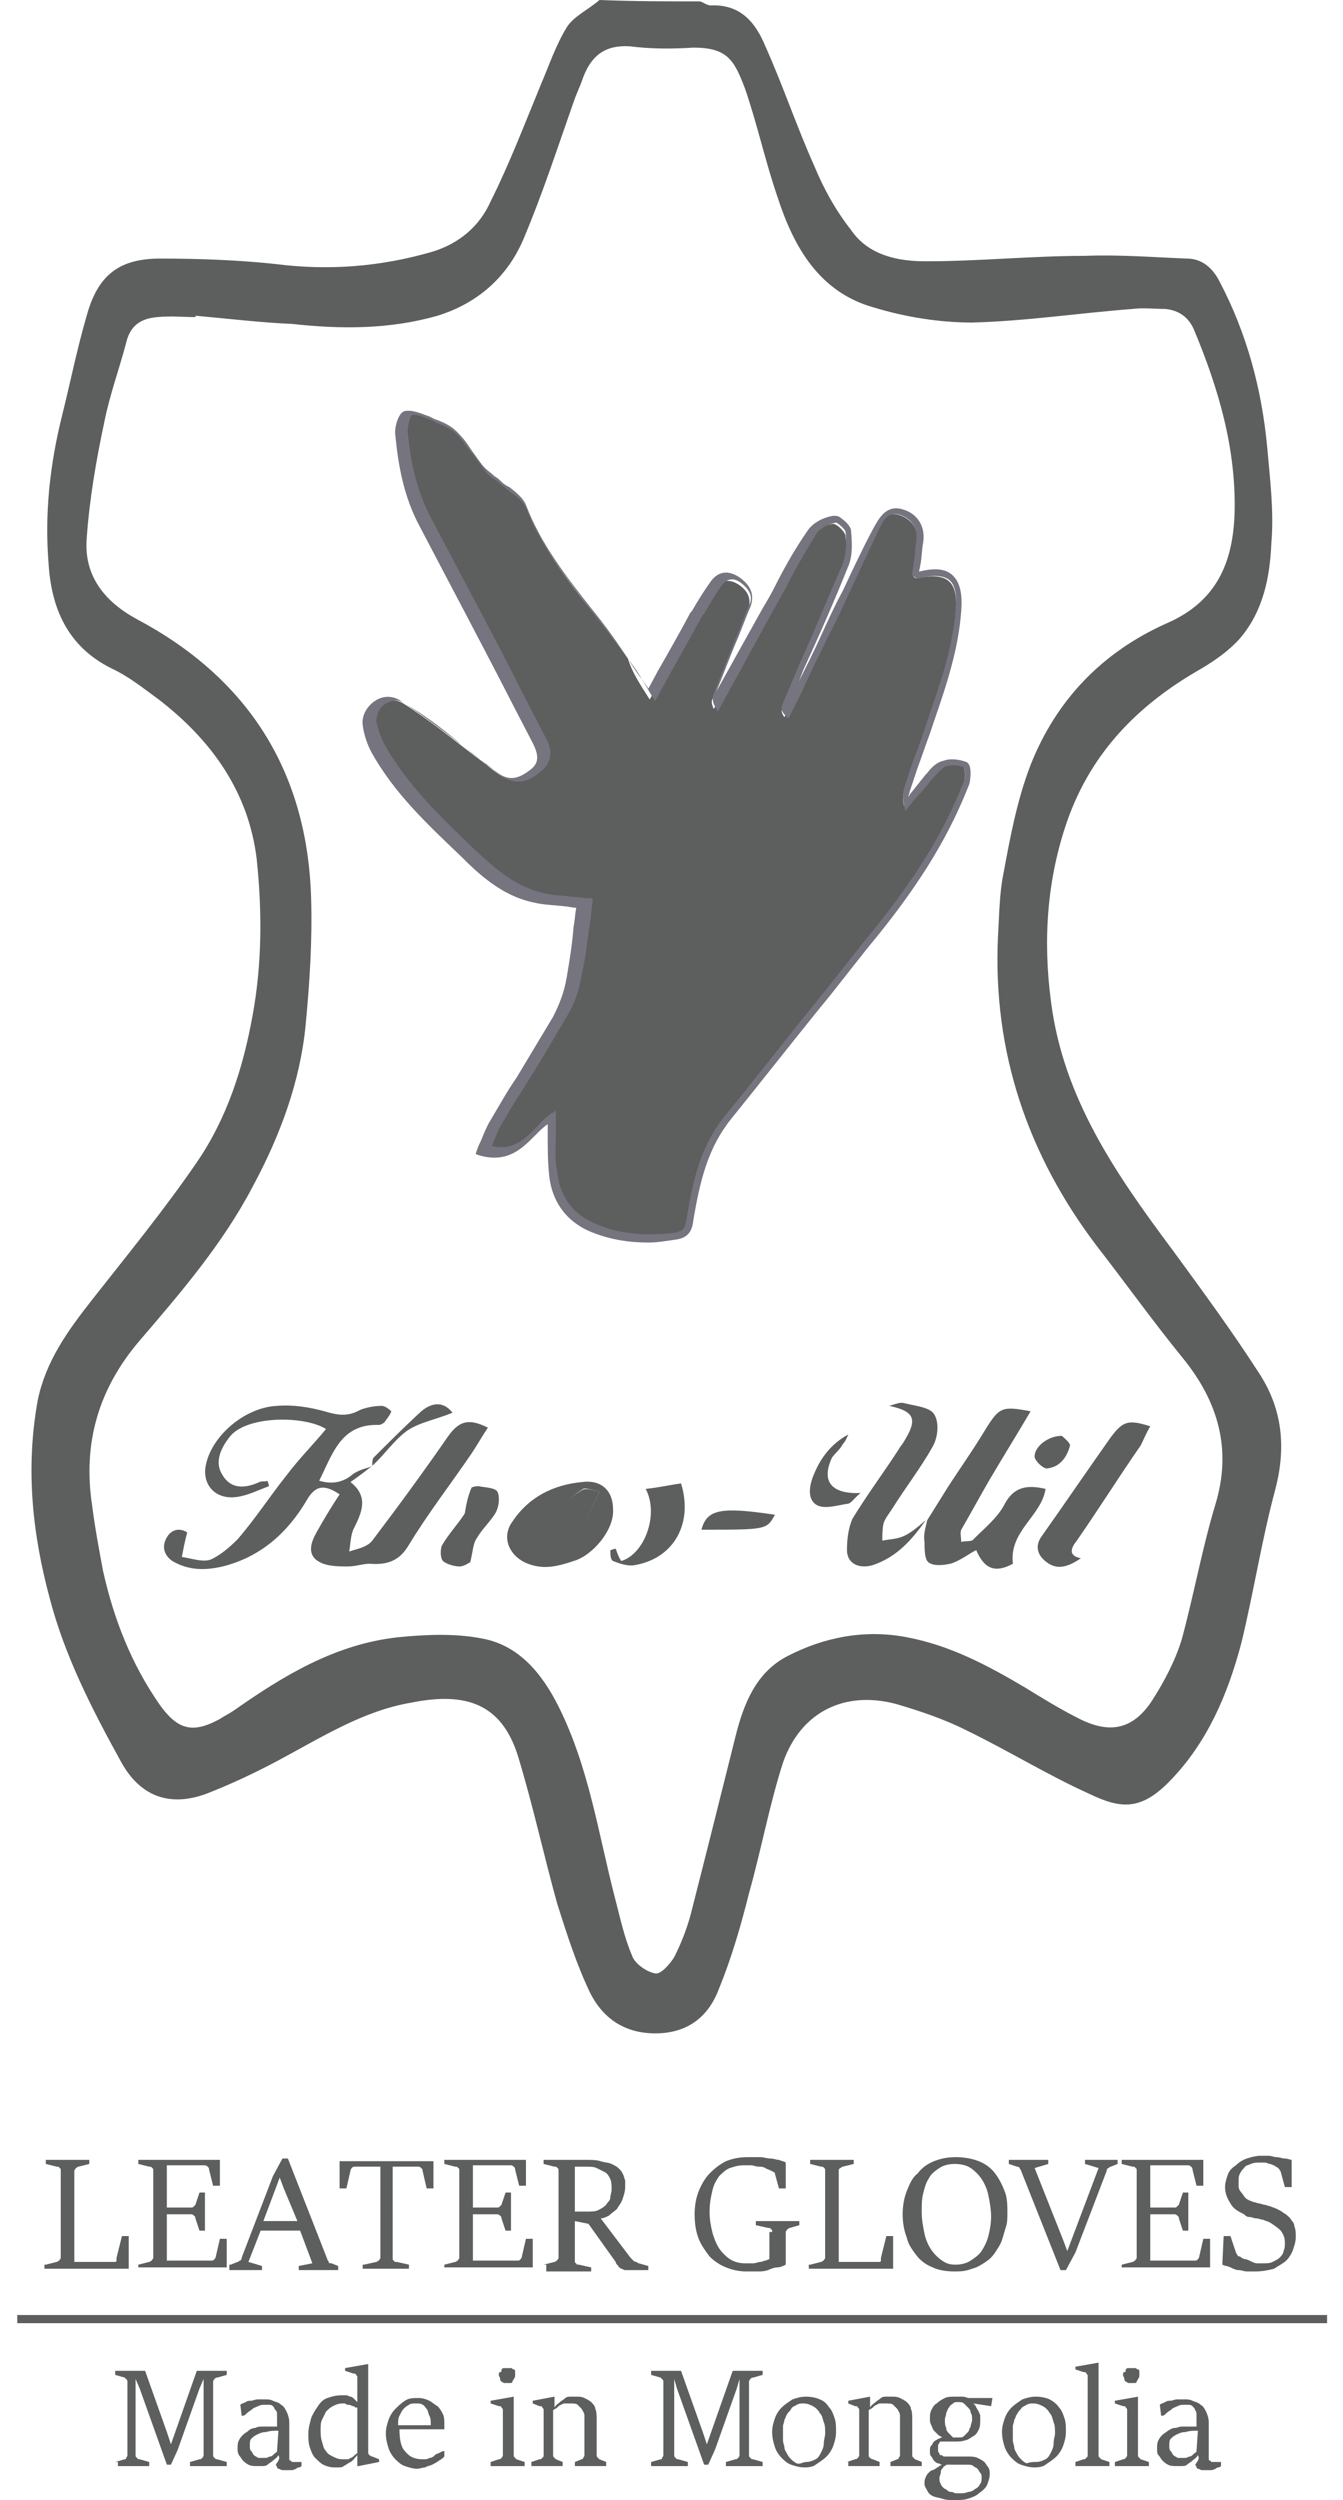 <svg width="43" height="80" viewBox="0 0 43 80" fill="none" xmlns="http://www.w3.org/2000/svg">
<path d="M22.415 0.044C22.546 0.087 22.633 0.174 22.764 0.174C23.722 0.131 24.201 0.74 24.506 1.481C25.072 2.744 25.507 4.05 26.073 5.313C26.378 6.053 26.77 6.75 27.249 7.36C27.816 8.187 28.774 8.361 29.645 8.361C31.343 8.361 33.041 8.187 34.74 8.187C35.828 8.144 36.917 8.231 38.006 8.274C38.485 8.274 38.833 8.579 39.051 9.015C39.922 10.67 40.401 12.455 40.575 14.328C40.663 15.329 40.793 16.375 40.706 17.376C40.663 18.465 40.445 19.554 39.704 20.425C39.356 20.817 38.92 21.121 38.485 21.383C36.482 22.515 34.958 24.039 34.174 26.26C33.52 28.133 33.39 30.093 33.651 32.052C34.043 35.144 35.741 37.583 37.527 39.978C38.485 41.285 39.443 42.591 40.314 43.941C41.054 45.074 41.185 46.293 40.837 47.643C40.401 49.254 40.14 50.953 39.748 52.564C39.312 54.219 38.659 55.743 37.483 56.962C36.525 57.964 35.872 57.877 34.87 57.398C33.52 56.788 32.258 56.004 30.907 55.351C30.211 55.003 29.427 54.741 28.686 54.524C27.032 54.088 25.638 54.785 25.072 56.396C24.636 57.746 24.375 59.184 23.983 60.577C23.722 61.622 23.417 62.667 23.025 63.626C22.72 64.453 22.111 65.019 21.109 65.063C20.064 65.106 19.323 64.627 18.888 63.756C18.452 62.842 18.148 61.883 17.843 60.925C17.407 59.358 17.059 57.746 16.58 56.179C16.057 54.524 14.925 54.132 13.183 54.48C11.615 54.741 10.265 55.612 8.872 56.353C8.131 56.745 7.391 57.093 6.607 57.398C5.431 57.833 4.473 57.485 3.863 56.353C2.949 54.698 2.078 52.999 1.599 51.17C1.033 49.08 0.815 46.99 1.207 44.812C1.468 43.549 2.165 42.591 2.949 41.59C4.081 40.152 5.257 38.715 6.302 37.191C7.26 35.797 7.783 34.186 8.088 32.488C8.393 30.833 8.393 29.134 8.218 27.48C7.957 25.346 6.781 23.691 5.083 22.384C4.604 22.036 4.125 21.644 3.559 21.383C2.165 20.686 1.642 19.466 1.555 18.029C1.425 16.418 1.599 14.85 1.991 13.283C2.252 12.237 2.47 11.149 2.775 10.103C3.123 8.841 3.776 8.274 5.126 8.274C6.346 8.274 7.609 8.318 8.828 8.449C10.527 8.666 12.181 8.536 13.836 8.057C14.707 7.795 15.361 7.229 15.709 6.445C16.319 5.226 16.798 3.963 17.32 2.7C17.581 2.09 17.799 1.437 18.148 0.871C18.365 0.523 18.844 0.305 19.193 0C20.282 0.044 21.37 0.044 22.415 0.044ZM6.259 10.103V10.147C5.867 10.147 5.475 10.103 5.039 10.147C4.517 10.191 4.168 10.408 4.038 10.974C3.82 11.802 3.515 12.629 3.341 13.5C3.08 14.72 2.862 15.983 2.775 17.245C2.688 18.421 3.341 19.249 4.386 19.815C7.914 21.688 9.83 24.649 9.96 28.699C10.004 30.049 9.917 31.443 9.786 32.793C9.612 34.622 8.959 36.364 8.088 37.975C7.13 39.804 5.78 41.372 4.473 42.896C3.167 44.42 2.644 46.162 2.949 48.166C3.036 48.862 3.167 49.559 3.297 50.256C3.646 51.824 4.212 53.261 5.126 54.567C5.693 55.351 6.172 55.482 7.043 55.003C7.173 54.916 7.347 54.828 7.478 54.741C9.089 53.609 10.744 52.608 12.748 52.39C13.618 52.303 14.577 52.259 15.448 52.433C16.623 52.651 17.364 53.566 17.886 54.611C18.844 56.527 19.149 58.617 19.672 60.664C19.846 61.317 19.977 61.971 20.238 62.58C20.325 62.842 20.717 63.103 20.978 63.147C21.152 63.19 21.457 62.842 21.588 62.624C21.806 62.188 21.98 61.753 22.111 61.274C22.59 59.401 23.069 57.485 23.548 55.569C23.809 54.524 24.201 53.522 25.203 52.999C26.378 52.39 27.685 52.129 29.035 52.39C30.428 52.651 31.648 53.304 32.824 54.001C33.39 54.349 33.956 54.698 34.566 55.003C35.524 55.482 36.264 55.351 36.874 54.437C37.266 53.827 37.614 53.174 37.832 52.477C38.224 51.04 38.485 49.559 38.92 48.122C39.443 46.38 39.008 44.856 37.875 43.462C36.917 42.286 36.046 41.067 35.132 39.891C32.911 36.973 31.779 33.664 31.953 29.962C31.996 29.265 31.996 28.612 32.127 27.959C32.345 26.783 32.562 25.607 32.998 24.475C33.825 22.384 35.306 20.86 37.353 19.946C38.964 19.249 39.487 17.986 39.53 16.375C39.574 14.328 39.008 12.412 38.224 10.539C38.05 10.147 37.745 9.929 37.309 9.886C36.961 9.886 36.612 9.842 36.264 9.886C34.566 10.016 32.824 10.278 31.125 10.321C30.08 10.321 28.991 10.147 27.99 9.842C26.248 9.363 25.42 7.926 24.898 6.315C24.506 5.182 24.244 3.963 23.852 2.831C23.504 1.916 23.286 1.524 22.198 1.524C21.501 1.568 20.848 1.568 20.151 1.481C19.367 1.437 18.931 1.786 18.67 2.482C18.583 2.744 18.452 3.005 18.365 3.266C17.843 4.747 17.364 6.228 16.754 7.665C16.231 8.884 15.273 9.711 14.01 10.103C12.486 10.539 10.918 10.539 9.351 10.365C8.306 10.321 7.26 10.191 6.259 10.103Z" fill="#5D5E5E"/>
<path d="M20.803 22.384C21.239 21.557 21.718 20.686 22.24 19.815C22.414 19.467 22.632 19.118 22.85 18.813C23.068 18.552 23.372 18.509 23.677 18.726C23.982 18.944 24.069 19.205 23.939 19.554C23.547 20.512 23.198 21.426 22.806 22.384C22.763 22.471 22.806 22.559 22.85 22.689C23.416 21.688 23.939 20.686 24.505 19.684C24.984 18.857 25.376 17.986 25.898 17.202C26.029 16.984 26.377 16.81 26.639 16.767C26.769 16.723 27.074 17.028 27.074 17.158C27.118 17.507 27.118 17.899 26.987 18.204C26.377 19.728 25.681 21.252 25.027 22.733C25.027 22.776 25.027 22.82 25.114 22.951C25.506 22.123 25.942 21.296 26.334 20.468C26.856 19.336 27.423 18.204 27.945 17.071C28.119 16.767 28.294 16.375 28.729 16.462C29.208 16.592 29.426 16.941 29.382 17.463C29.339 17.812 29.295 18.16 29.252 18.465C29.295 18.465 29.295 18.509 29.339 18.509C30.34 18.291 30.689 18.596 30.602 19.597C30.515 20.947 30.035 22.21 29.6 23.473C29.382 24.083 29.165 24.692 28.947 25.302C28.903 25.433 28.903 25.607 28.947 25.781C29.208 25.476 29.426 25.172 29.687 24.867C29.818 24.692 29.992 24.518 30.166 24.431C30.34 24.344 30.645 24.388 30.819 24.475C30.907 24.518 30.907 24.867 30.863 25.041C30.166 26.826 29.121 28.351 27.945 29.831C26.377 31.791 24.81 33.751 23.242 35.71C22.458 36.669 22.197 37.844 22.023 39.02C21.979 39.369 21.848 39.499 21.5 39.543C20.672 39.673 19.845 39.586 19.061 39.282C18.234 38.977 17.798 38.323 17.711 37.496C17.624 36.886 17.711 36.277 17.711 35.71C17.058 36.015 16.709 37.191 15.49 36.799C15.621 36.451 15.751 36.102 15.926 35.841C16.579 34.752 17.276 33.664 17.929 32.531C18.147 32.139 18.277 31.66 18.364 31.225C18.495 30.485 18.582 29.701 18.713 28.917C18.19 28.873 17.711 28.83 17.232 28.743C16.318 28.525 15.621 27.915 14.967 27.305C13.922 26.304 12.834 25.302 12.137 23.996C12.006 23.778 11.919 23.473 11.876 23.212C11.789 22.646 12.442 22.21 12.921 22.515C13.748 23.038 14.489 23.647 15.229 24.213C15.49 24.388 15.708 24.605 15.969 24.78C16.405 25.084 16.797 25.041 17.232 24.649C17.581 24.344 17.45 23.996 17.276 23.691C16.1 21.383 14.88 19.075 13.661 16.767C13.182 15.852 13.008 14.894 12.877 13.892C12.834 13.675 12.964 13.239 13.095 13.239C13.356 13.195 13.617 13.326 13.879 13.457C14.14 13.587 14.445 13.675 14.663 13.892C15.011 14.241 15.272 14.676 15.577 15.068C15.751 15.242 15.969 15.373 16.143 15.547C16.405 15.765 16.797 15.983 16.884 16.288C17.581 18.116 19.018 19.51 20.106 21.078C20.237 21.513 20.498 21.905 20.803 22.384Z" fill="#5D5E5E"/>
<path d="M11.919 46.903C11.701 47.077 11.527 47.208 11.222 47.425C11.832 47.904 11.571 48.427 11.309 48.95C11.222 49.167 11.222 49.429 11.179 49.646C11.44 49.559 11.745 49.516 11.919 49.298C12.746 48.209 13.574 47.077 14.358 45.945C14.706 45.466 15.011 45.379 15.621 45.683C15.446 45.945 15.272 46.249 15.098 46.511C14.445 47.469 13.704 48.427 13.095 49.429C12.79 49.951 12.398 50.082 11.832 50.038C11.614 50.038 11.396 50.125 11.135 50.125C10.83 50.125 10.438 50.125 10.177 49.951C9.829 49.733 9.959 49.342 10.133 49.037C10.351 48.645 10.613 48.209 10.874 47.817C10.351 47.469 10.09 47.556 9.829 47.991C9.219 49.037 8.348 49.821 7.129 50.125C6.562 50.256 6.04 50.256 5.517 49.951C5.212 49.733 5.169 49.429 5.387 49.124C5.604 48.862 5.866 48.95 5.996 49.037C5.909 49.342 5.866 49.603 5.822 49.821C6.127 49.864 6.475 49.995 6.737 49.908C7.041 49.777 7.346 49.516 7.608 49.254C8.174 48.601 8.653 47.861 9.175 47.208C9.567 46.685 10.046 46.206 10.438 45.727C9.741 45.291 7.869 45.291 7.346 45.988C7.041 46.38 6.867 46.816 7.129 47.208C7.39 47.643 7.825 47.643 8.304 47.425C8.391 47.382 8.479 47.425 8.566 47.382C8.566 47.425 8.609 47.469 8.609 47.556C8.261 47.687 7.912 47.861 7.564 47.904C6.867 47.992 6.432 47.469 6.606 46.816C6.824 45.901 7.869 45.03 8.871 44.986C9.393 44.943 9.916 45.03 10.395 45.161C10.83 45.291 11.135 45.335 11.527 45.117C11.745 45.03 12.006 44.986 12.224 44.986C12.311 44.986 12.441 45.074 12.529 45.161C12.485 45.291 12.398 45.379 12.311 45.509C12.267 45.553 12.18 45.596 12.137 45.596C10.917 45.553 10.656 46.511 10.22 47.382C10.656 47.512 11.004 47.425 11.309 47.164C11.571 46.99 11.788 46.99 11.919 46.903Z" fill="#5D5E5E"/>
<path d="M29.688 48.644C29.906 48.296 30.123 47.948 30.341 47.599C30.733 46.99 31.169 46.38 31.56 45.727C31.996 45.03 32.083 44.986 32.998 45.16C32.562 45.901 32.127 46.598 31.691 47.338C31.386 47.861 31.081 48.427 30.777 48.949C30.733 49.036 30.777 49.211 30.777 49.341C30.907 49.298 31.125 49.341 31.169 49.254C31.517 48.906 31.952 48.557 32.17 48.122C32.475 47.556 32.91 47.512 33.477 47.643C33.346 48.514 32.301 48.993 32.431 50.038C31.865 50.343 31.517 50.212 31.256 49.602C30.994 49.733 30.733 49.951 30.428 50.038C30.21 50.082 29.906 50.125 29.731 49.995C29.601 49.907 29.601 49.559 29.601 49.341C29.557 49.08 29.644 48.862 29.688 48.644Z" fill="#5D5E5E"/>
<path d="M29.643 48.644C29.208 49.254 28.729 49.82 27.945 50.082C27.51 50.212 27.118 50.038 27.118 49.602C27.118 49.254 27.161 48.906 27.292 48.601C27.771 47.817 28.294 47.12 28.773 46.38C28.816 46.293 28.903 46.206 28.947 46.119C29.382 45.422 29.295 45.16 28.468 44.986C28.642 44.943 28.816 44.856 28.947 44.899C29.295 44.986 29.774 45.03 29.905 45.248C30.079 45.509 30.035 45.988 29.861 46.293C29.469 46.99 28.99 47.599 28.555 48.296C28.468 48.427 28.337 48.601 28.294 48.731C28.25 48.906 28.25 49.123 28.25 49.298C28.468 49.254 28.685 49.254 28.903 49.167C29.208 49.036 29.426 48.819 29.643 48.644Z" fill="#5D5E5E"/>
<path d="M36.83 45.64C36.699 45.857 36.612 46.075 36.525 46.249C35.828 47.251 35.175 48.296 34.478 49.298C34.304 49.516 34.173 49.777 34.608 49.864C34.217 50.125 33.868 50.256 33.52 49.995C33.215 49.777 33.128 49.472 33.346 49.167C34.086 48.122 34.826 47.033 35.567 45.988C35.959 45.465 36.133 45.422 36.83 45.64Z" fill="#5D5E5E"/>
<path d="M19.629 48.296C19.673 48.949 18.976 49.776 18.366 49.951C17.844 50.125 17.365 50.255 16.799 49.994C16.276 49.733 16.058 49.167 16.407 48.688C16.929 47.904 17.713 47.512 18.628 47.425C19.237 47.338 19.629 47.686 19.629 48.296ZM19.194 47.73C18.976 47.686 18.758 47.599 18.671 47.642C17.931 48.121 17.408 48.775 17.191 49.602C17.104 49.864 17.278 50.081 17.582 49.907C18.323 49.472 18.758 48.688 19.194 47.73Z" fill="#5D5E5E"/>
<path d="M20.674 47.643C21.11 47.599 21.458 47.512 21.806 47.469C22.198 48.732 21.589 49.864 20.326 50.082C20.108 50.125 19.847 50.038 19.629 49.951C19.542 49.907 19.542 49.733 19.542 49.603C19.585 49.603 19.629 49.559 19.716 49.559C19.76 49.69 19.803 49.82 19.89 49.951C20.631 49.733 21.11 48.47 20.674 47.643Z" fill="#5D5E5E"/>
<path d="M15.099 47.6C15.099 47.6 15.186 47.556 15.317 47.556C15.534 47.6 15.839 47.6 15.926 47.73C16.014 47.904 15.97 48.209 15.883 48.383C15.709 48.688 15.447 48.906 15.273 49.211C15.143 49.385 15.143 49.646 15.055 49.995C15.012 49.995 14.881 50.125 14.707 50.125C14.533 50.125 14.272 50.038 14.184 49.951C14.097 49.864 14.097 49.603 14.141 49.472C14.359 49.08 14.664 48.775 14.881 48.427C14.925 48.166 14.968 47.904 15.099 47.6Z" fill="#5D5E5E"/>
<path d="M27.554 47.774C27.336 47.948 27.249 48.122 27.119 48.122C26.814 48.166 26.422 48.296 26.16 48.166C25.856 47.991 25.899 47.599 26.03 47.251C26.248 46.685 26.596 46.206 27.162 45.901C27.119 45.988 27.075 46.119 26.988 46.206C26.901 46.38 26.727 46.511 26.64 46.641C26.291 47.382 26.596 47.817 27.554 47.774Z" fill="#5D5E5E"/>
<path d="M24.811 48.47C24.549 48.949 24.549 48.949 22.459 48.949C22.633 48.296 23.069 48.209 24.811 48.47Z" fill="#5D5E5E"/>
<path d="M33.999 45.945C34.043 45.988 34.261 46.162 34.261 46.249C34.174 46.598 33.956 46.946 33.52 46.99C33.39 46.99 33.172 46.772 33.129 46.642C33.085 46.337 33.52 45.945 33.999 45.945Z" fill="#5D5E5E"/>
<path d="M11.92 46.903C11.92 46.815 11.92 46.685 11.963 46.641C12.443 46.162 12.965 45.64 13.488 45.16C13.749 44.943 14.141 44.769 14.489 45.204C13.967 45.422 13.444 45.509 13.052 45.77C12.617 46.075 12.312 46.554 11.92 46.903Z" fill="#5D5E5E"/>
<path d="M19.194 47.73C18.758 48.688 18.366 49.472 17.539 49.951C17.234 50.125 17.103 49.907 17.147 49.646C17.365 48.819 17.887 48.122 18.628 47.686C18.758 47.599 18.976 47.686 19.194 47.73Z" fill="#5D5E5E"/>
<path d="M1.466 72.467L1.814 72.379C1.858 72.379 1.858 72.336 1.901 72.336C1.901 72.292 1.945 72.292 1.945 72.249V69.462C1.945 69.418 1.945 69.375 1.901 69.375C1.901 69.331 1.858 69.331 1.814 69.331L1.466 69.244V69.113H2.859V69.244L2.511 69.331C2.468 69.331 2.468 69.375 2.424 69.375C2.424 69.418 2.38 69.418 2.38 69.462V72.379H3.687C3.687 72.379 3.73 72.379 3.73 72.336V72.249L3.905 71.552H4.122V72.597H1.422V72.467H1.466Z" fill="#5D5E5E"/>
<path d="M4.428 72.467L4.776 72.379C4.82 72.379 4.82 72.336 4.863 72.336C4.863 72.292 4.907 72.292 4.907 72.249V69.462C4.907 69.418 4.907 69.375 4.863 69.375C4.863 69.331 4.82 69.331 4.776 69.331L4.428 69.244V69.113H7.041V69.941H6.823L6.692 69.418C6.692 69.375 6.692 69.375 6.649 69.331C6.649 69.331 6.605 69.287 6.562 69.287H5.342V70.638H6.126C6.17 70.638 6.17 70.638 6.213 70.594L6.257 70.55L6.387 70.159H6.562V71.378H6.387L6.257 70.986C6.257 70.942 6.257 70.942 6.213 70.899C6.213 70.899 6.17 70.855 6.126 70.855H5.342V72.336H6.779C6.823 72.336 6.823 72.336 6.866 72.292C6.866 72.292 6.91 72.249 6.91 72.205L7.041 71.639H7.258V72.554H4.428V72.467Z" fill="#5D5E5E"/>
<path d="M7.388 72.466L7.606 72.379C7.649 72.379 7.649 72.335 7.693 72.335C7.736 72.292 7.736 72.292 7.736 72.248L8.738 69.635L9.043 69.069H9.217L10.48 72.292C10.48 72.335 10.523 72.335 10.523 72.379C10.523 72.422 10.567 72.422 10.61 72.422L10.828 72.509V72.64H9.565V72.509L10.001 72.422L9.609 71.377H8.346L7.954 72.379L8.389 72.509V72.64H7.344V72.466H7.388ZM9.522 71.072L9.086 70.027L8.956 69.679L8.433 71.072H9.522Z" fill="#5D5E5E"/>
<path d="M11.657 72.466L12.049 72.379C12.092 72.379 12.092 72.335 12.136 72.335C12.136 72.292 12.18 72.292 12.18 72.248V69.33H11.352C11.309 69.33 11.309 69.33 11.265 69.374C11.265 69.374 11.221 69.418 11.221 69.461L11.091 70.027H10.873V69.156H13.878V70.027H13.66L13.53 69.461C13.53 69.418 13.53 69.418 13.486 69.374C13.486 69.374 13.442 69.33 13.399 69.33H12.572V72.248C12.572 72.292 12.572 72.335 12.615 72.335C12.615 72.379 12.659 72.379 12.702 72.379L13.094 72.466V72.597H11.613V72.466H11.657Z" fill="#5D5E5E"/>
<path d="M14.227 72.467L14.575 72.379C14.619 72.379 14.619 72.336 14.662 72.336C14.662 72.292 14.706 72.292 14.706 72.249V69.462C14.706 69.418 14.706 69.375 14.662 69.375C14.662 69.331 14.619 69.331 14.575 69.331L14.227 69.244V69.113H16.84V69.941H16.622L16.492 69.418C16.492 69.375 16.492 69.375 16.448 69.331C16.448 69.331 16.404 69.287 16.361 69.287H15.142V70.638H15.925C15.969 70.638 15.969 70.638 16.013 70.594L16.056 70.55L16.187 70.159H16.361V71.378H16.187L16.056 70.986C16.056 70.942 16.056 70.942 16.013 70.899C16.013 70.899 15.969 70.855 15.925 70.855H15.142V72.336H16.579C16.622 72.336 16.622 72.336 16.666 72.292C16.666 72.292 16.709 72.249 16.709 72.205L16.84 71.639H17.058V72.554H14.227V72.467Z" fill="#5D5E5E"/>
<path d="M17.404 72.467L17.753 72.379C17.796 72.379 17.796 72.336 17.84 72.336C17.84 72.292 17.883 72.292 17.883 72.249V69.462C17.883 69.418 17.883 69.375 17.84 69.375C17.84 69.331 17.796 69.331 17.753 69.331L17.404 69.244V69.113H18.754C18.928 69.113 19.103 69.113 19.233 69.157C19.364 69.2 19.495 69.2 19.582 69.244C19.669 69.287 19.756 69.331 19.799 69.375C19.843 69.418 19.93 69.505 19.93 69.549C19.974 69.592 19.974 69.679 20.017 69.766V69.984C20.017 70.115 19.974 70.246 19.93 70.376C19.887 70.507 19.799 70.594 19.756 70.681C19.669 70.768 19.582 70.812 19.495 70.899C19.407 70.942 19.32 70.986 19.233 70.986L20.191 72.249L20.279 72.336C20.279 72.336 20.322 72.379 20.366 72.379C20.409 72.379 20.409 72.423 20.453 72.423L20.758 72.51V72.641H20.017C19.974 72.641 19.93 72.597 19.887 72.597C19.843 72.554 19.799 72.554 19.799 72.51C19.756 72.467 19.712 72.423 19.712 72.379L18.841 71.16L18.406 71.073V72.336C18.406 72.379 18.406 72.423 18.45 72.423C18.45 72.467 18.493 72.467 18.537 72.467L18.928 72.554V72.684H17.491V72.467H17.404ZM18.362 70.768H18.798C18.928 70.768 19.059 70.768 19.146 70.725C19.233 70.681 19.32 70.638 19.408 70.55C19.451 70.463 19.538 70.42 19.538 70.333C19.538 70.246 19.582 70.159 19.582 70.071C19.582 69.941 19.582 69.81 19.538 69.723C19.495 69.636 19.451 69.549 19.364 69.505C19.277 69.462 19.19 69.418 19.103 69.375C19.016 69.331 18.885 69.331 18.754 69.331H18.406V70.768H18.362Z" fill="#5D5E5E"/>
<path d="M24.723 71.421C24.723 71.378 24.723 71.334 24.679 71.334C24.679 71.291 24.635 71.291 24.592 71.291L24.2 71.204V71.073H25.593V71.204L25.289 71.291C25.245 71.291 25.245 71.334 25.202 71.334C25.202 71.378 25.158 71.378 25.158 71.421V72.466C25.071 72.51 24.984 72.553 24.897 72.553C24.81 72.553 24.679 72.597 24.592 72.641C24.461 72.684 24.374 72.684 24.244 72.684H23.895C23.677 72.684 23.46 72.641 23.242 72.553C23.024 72.466 22.85 72.336 22.719 72.205C22.589 72.031 22.458 71.857 22.371 71.639C22.284 71.421 22.24 71.16 22.24 70.855C22.24 70.594 22.284 70.332 22.371 70.115C22.458 69.897 22.589 69.679 22.719 69.549C22.893 69.374 23.068 69.244 23.242 69.157C23.46 69.07 23.677 69.026 23.939 69.026H24.331C24.461 69.026 24.548 69.07 24.679 69.07C24.766 69.07 24.853 69.113 24.94 69.113C25.027 69.157 25.114 69.157 25.158 69.2V70.028H24.94L24.81 69.549C24.81 69.505 24.766 69.505 24.766 69.505C24.766 69.505 24.723 69.462 24.679 69.462C24.635 69.418 24.548 69.418 24.505 69.374C24.418 69.331 24.374 69.331 24.287 69.331C24.2 69.331 24.113 69.287 24.069 69.287H23.808C23.634 69.287 23.503 69.331 23.372 69.374C23.242 69.418 23.111 69.549 23.024 69.636C22.937 69.766 22.85 69.897 22.806 70.115C22.763 70.289 22.719 70.507 22.719 70.768C22.719 71.029 22.763 71.247 22.806 71.421C22.85 71.595 22.937 71.813 23.024 71.944C23.111 72.074 23.242 72.205 23.372 72.292C23.503 72.379 23.677 72.423 23.852 72.423H24.113C24.2 72.423 24.287 72.379 24.331 72.379C24.418 72.379 24.461 72.336 24.505 72.336C24.548 72.336 24.592 72.292 24.635 72.292V71.421H24.723Z" fill="#5D5E5E"/>
<path d="M25.94 72.467L26.288 72.379C26.332 72.379 26.332 72.336 26.375 72.336C26.375 72.292 26.419 72.292 26.419 72.249V69.462C26.419 69.418 26.419 69.375 26.375 69.375C26.375 69.331 26.332 69.331 26.288 69.331L25.94 69.244V69.113H27.334V69.244L26.985 69.331C26.942 69.331 26.942 69.375 26.898 69.375C26.855 69.418 26.855 69.418 26.855 69.462V72.379H28.161C28.161 72.379 28.205 72.379 28.205 72.336V72.249L28.379 71.552H28.596V72.597H25.896V72.467H25.94Z" fill="#5D5E5E"/>
<path d="M30.556 72.684C30.295 72.684 30.034 72.641 29.86 72.553C29.642 72.466 29.468 72.336 29.337 72.162C29.206 71.987 29.076 71.813 29.032 71.595C28.945 71.378 28.901 71.116 28.901 70.855C28.901 70.594 28.945 70.332 29.032 70.115C29.119 69.897 29.206 69.679 29.38 69.549C29.511 69.374 29.685 69.244 29.903 69.157C30.121 69.07 30.338 69.026 30.6 69.026C30.861 69.026 31.122 69.07 31.34 69.157C31.558 69.244 31.732 69.374 31.863 69.549C31.993 69.723 32.081 69.897 32.167 70.115C32.255 70.332 32.255 70.594 32.255 70.811C32.255 70.942 32.255 71.116 32.211 71.247C32.168 71.378 32.124 71.552 32.08 71.683C32.037 71.813 31.95 71.944 31.863 72.075C31.776 72.205 31.689 72.292 31.558 72.379C31.427 72.466 31.297 72.553 31.122 72.597C30.905 72.684 30.73 72.684 30.556 72.684ZM30.6 72.466C30.774 72.466 30.948 72.423 31.079 72.336C31.209 72.249 31.34 72.162 31.427 72.031C31.514 71.9 31.601 71.726 31.645 71.552C31.689 71.378 31.732 71.16 31.732 70.942C31.732 70.681 31.689 70.463 31.645 70.245C31.601 70.028 31.514 69.853 31.427 69.723C31.34 69.592 31.209 69.462 31.079 69.374C30.948 69.287 30.774 69.244 30.556 69.244C30.382 69.244 30.208 69.287 30.077 69.374C29.947 69.462 29.816 69.549 29.729 69.723C29.642 69.853 29.598 70.028 29.555 70.202C29.511 70.376 29.511 70.594 29.511 70.768C29.511 71.029 29.555 71.247 29.598 71.465C29.642 71.683 29.729 71.857 29.816 71.987C29.903 72.118 30.034 72.249 30.164 72.336C30.295 72.423 30.382 72.466 30.6 72.466Z" fill="#5D5E5E"/>
<path d="M32.692 69.462C32.692 69.418 32.648 69.418 32.648 69.375C32.605 69.331 32.605 69.331 32.561 69.331L32.3 69.244V69.113H33.563V69.244L33.127 69.375L34.042 71.683L34.172 72.031L35.174 69.375L34.739 69.244V69.113H35.784V69.244L35.566 69.331C35.522 69.331 35.522 69.375 35.479 69.375C35.435 69.418 35.435 69.418 35.435 69.462L34.434 72.075L34.129 72.641H33.955L32.692 69.462Z" fill="#5D5E5E"/>
<path d="M35.915 72.467L36.263 72.379C36.306 72.379 36.306 72.336 36.35 72.336C36.35 72.292 36.394 72.292 36.394 72.249V69.462C36.394 69.418 36.394 69.375 36.35 69.375C36.35 69.331 36.306 69.331 36.263 69.331L35.915 69.244V69.113H38.528V69.941H38.31L38.179 69.418C38.179 69.375 38.179 69.375 38.136 69.331C38.136 69.331 38.092 69.287 38.048 69.287H36.829V70.638H37.613C37.657 70.638 37.657 70.638 37.7 70.594L37.744 70.55L37.874 70.159H38.048V71.378H37.874L37.744 70.986C37.744 70.942 37.744 70.942 37.7 70.899C37.7 70.899 37.657 70.855 37.613 70.855H36.829V72.336H38.266C38.31 72.336 38.31 72.336 38.353 72.292C38.353 72.292 38.397 72.249 38.397 72.205L38.528 71.639H38.745V72.554H35.915V72.467Z" fill="#5D5E5E"/>
<path d="M39.179 71.552H39.397L39.571 72.074C39.571 72.118 39.615 72.118 39.615 72.162C39.658 72.205 39.658 72.205 39.702 72.205C39.745 72.249 39.833 72.292 39.876 72.292C39.92 72.292 40.007 72.336 40.094 72.379C40.181 72.423 40.224 72.423 40.268 72.423H40.442C40.573 72.423 40.66 72.423 40.747 72.379C40.834 72.336 40.921 72.292 40.965 72.249C41.008 72.205 41.096 72.118 41.096 72.031C41.139 71.944 41.139 71.857 41.139 71.77C41.139 71.595 41.095 71.508 41.008 71.378C40.921 71.29 40.791 71.203 40.66 71.116C40.573 71.073 40.529 71.073 40.442 71.029C40.355 71.029 40.312 70.986 40.224 70.986C40.137 70.986 40.094 70.942 40.007 70.942C39.92 70.942 39.876 70.899 39.833 70.855C39.658 70.768 39.484 70.681 39.397 70.507C39.31 70.376 39.223 70.202 39.223 69.984C39.223 69.853 39.266 69.723 39.31 69.592C39.353 69.462 39.441 69.374 39.571 69.287C39.658 69.2 39.789 69.113 39.92 69.07C40.05 69.026 40.224 68.982 40.355 68.982H40.616C40.703 68.982 40.791 69.026 40.878 69.026C40.965 69.026 41.052 69.07 41.139 69.07C41.226 69.07 41.313 69.113 41.357 69.113V69.984H41.139L41.008 69.505C41.008 69.462 40.965 69.462 40.965 69.418L40.921 69.374C40.878 69.331 40.834 69.331 40.791 69.287C40.747 69.287 40.703 69.244 40.66 69.244C40.616 69.244 40.573 69.2 40.486 69.2H40.355C40.268 69.2 40.137 69.2 40.05 69.244C39.963 69.287 39.876 69.287 39.833 69.374C39.789 69.418 39.745 69.462 39.702 69.549C39.658 69.636 39.658 69.679 39.658 69.766V69.984C39.658 70.028 39.702 70.115 39.745 70.158C39.789 70.202 39.833 70.289 39.876 70.332C39.92 70.376 40.007 70.419 40.137 70.463C40.181 70.463 40.268 70.507 40.312 70.507C40.355 70.507 40.442 70.55 40.486 70.55C40.529 70.55 40.616 70.594 40.66 70.594C40.747 70.637 40.791 70.637 40.878 70.681C40.965 70.724 41.052 70.768 41.096 70.811C41.182 70.855 41.226 70.899 41.313 70.986C41.357 71.073 41.444 71.116 41.444 71.247C41.487 71.334 41.487 71.465 41.487 71.595C41.487 71.726 41.444 71.857 41.4 71.987C41.357 72.118 41.27 72.249 41.183 72.336C41.096 72.423 40.921 72.51 40.791 72.597C40.616 72.641 40.442 72.684 40.181 72.684H39.92C39.833 72.684 39.745 72.641 39.658 72.641C39.571 72.641 39.484 72.597 39.397 72.553C39.31 72.51 39.223 72.51 39.136 72.466L39.179 71.552Z" fill="#5D5E5E"/>
<path d="M3.688 78.781L3.993 78.694C4.036 78.694 4.036 78.694 4.036 78.65C4.036 78.65 4.08 78.607 4.08 78.563V76.212C4.08 76.168 4.08 76.168 4.036 76.125L3.993 76.081L3.688 75.994V75.863H4.646L5.343 77.823L5.473 78.215L6.301 75.863H7.259V75.994L6.954 76.081C6.911 76.081 6.911 76.081 6.867 76.125C6.867 76.125 6.824 76.168 6.824 76.212V78.563C6.824 78.607 6.824 78.607 6.867 78.65C6.911 78.694 6.911 78.694 6.954 78.694L7.259 78.781V78.912H6.083V78.781L6.388 78.694C6.432 78.694 6.432 78.694 6.475 78.65C6.475 78.65 6.519 78.607 6.519 78.563V76.125L6.388 76.429L5.691 78.389L5.473 78.868H5.343L4.472 76.429L4.341 76.125V78.563C4.341 78.607 4.341 78.607 4.385 78.65C4.428 78.694 4.428 78.694 4.472 78.694L4.777 78.781V78.912H3.775V78.781H3.688Z" fill="#5D5E5E"/>
<path d="M8.914 78.563C8.87 78.65 8.783 78.694 8.74 78.737C8.696 78.781 8.609 78.824 8.565 78.868C8.522 78.911 8.435 78.911 8.391 78.911H8.217C8.13 78.911 8.043 78.911 7.956 78.868C7.869 78.824 7.825 78.781 7.782 78.737C7.738 78.694 7.695 78.606 7.651 78.563C7.607 78.476 7.607 78.432 7.607 78.345C7.607 78.258 7.607 78.171 7.651 78.084C7.695 77.997 7.738 77.953 7.782 77.91C7.825 77.866 7.912 77.823 7.956 77.779C7.999 77.735 8.086 77.692 8.174 77.692C8.261 77.648 8.304 77.648 8.391 77.648H8.87V77.3C8.87 77.213 8.87 77.169 8.827 77.126C8.783 77.082 8.783 77.039 8.74 76.995C8.696 76.951 8.653 76.951 8.609 76.951H8.478C8.391 76.951 8.348 76.951 8.261 76.995C8.174 77.039 8.13 77.039 8.086 77.082C8.043 77.126 7.956 77.169 7.912 77.213C7.869 77.256 7.825 77.3 7.782 77.3H7.738L7.695 76.951C7.738 76.908 7.782 76.908 7.869 76.864C7.912 76.821 7.999 76.821 8.043 76.821C8.086 76.821 8.174 76.777 8.261 76.777H8.478C8.566 76.777 8.653 76.777 8.74 76.821C8.827 76.864 8.914 76.864 9.001 76.951C9.088 76.995 9.132 77.082 9.175 77.169C9.219 77.256 9.262 77.387 9.262 77.518V78.694C9.262 78.694 9.262 78.737 9.306 78.737L9.349 78.781H9.654V78.911C9.654 78.911 9.611 78.955 9.567 78.955C9.524 78.955 9.48 78.998 9.48 78.998C9.48 78.998 9.393 79.042 9.349 79.042H9.045C9.001 79.042 8.957 78.998 8.914 78.998C8.87 78.998 8.87 78.911 8.827 78.868C8.957 78.694 8.957 78.65 8.914 78.563ZM8.914 77.779C8.783 77.779 8.653 77.779 8.522 77.823C8.391 77.823 8.304 77.866 8.217 77.91C8.13 77.953 8.086 77.997 8.043 78.04C7.999 78.084 7.999 78.171 7.999 78.258C7.999 78.345 7.999 78.389 8.043 78.432C8.086 78.476 8.086 78.519 8.13 78.563C8.174 78.606 8.217 78.606 8.261 78.65H8.522C8.566 78.65 8.609 78.606 8.653 78.606C8.696 78.606 8.74 78.563 8.783 78.519C8.827 78.476 8.87 78.476 8.87 78.432L8.914 77.779Z" fill="#5D5E5E"/>
<path d="M11.441 78.563C11.354 78.65 11.31 78.737 11.223 78.781C11.136 78.824 11.092 78.868 11.005 78.911C10.962 78.955 10.875 78.955 10.831 78.955H10.7C10.57 78.955 10.439 78.911 10.352 78.868C10.265 78.824 10.178 78.737 10.091 78.65C10.004 78.563 9.96 78.432 9.917 78.302C9.873 78.171 9.873 78.04 9.873 77.866C9.873 77.692 9.917 77.561 9.96 77.387C10.004 77.257 10.091 77.126 10.178 76.995C10.265 76.865 10.352 76.777 10.483 76.734C10.613 76.69 10.744 76.647 10.918 76.647H11.092C11.136 76.647 11.18 76.69 11.223 76.69C11.267 76.69 11.31 76.734 11.354 76.777C11.397 76.821 11.397 76.821 11.441 76.865V76.081C11.441 76.037 11.441 76.037 11.397 75.993C11.397 75.95 11.354 75.95 11.31 75.95L11.049 75.863V75.776L11.789 75.645V78.476C11.789 78.519 11.789 78.519 11.833 78.563C11.833 78.563 11.876 78.606 11.92 78.606L12.138 78.694V78.781L11.484 78.911H11.441V78.563ZM11.397 77.039C11.354 77.039 11.354 76.995 11.31 76.995C11.267 76.995 11.223 76.952 11.18 76.952C11.136 76.952 11.092 76.952 11.049 76.908H10.962C10.831 76.908 10.744 76.952 10.657 76.995C10.57 77.039 10.526 77.082 10.439 77.169C10.396 77.257 10.352 77.344 10.309 77.431C10.265 77.518 10.265 77.648 10.265 77.736C10.265 77.866 10.265 77.997 10.309 78.127C10.352 78.258 10.352 78.345 10.439 78.432C10.483 78.519 10.57 78.563 10.657 78.606C10.744 78.65 10.831 78.694 10.962 78.694H11.092C11.136 78.694 11.18 78.694 11.223 78.65C11.267 78.65 11.31 78.606 11.354 78.563C11.397 78.519 11.441 78.519 11.441 78.476V77.039H11.397Z" fill="#5D5E5E"/>
<path d="M14.227 78.432V78.606C14.184 78.65 14.14 78.694 14.053 78.737C14.009 78.781 13.922 78.824 13.835 78.868C13.748 78.911 13.661 78.911 13.617 78.955C13.53 78.955 13.443 78.998 13.356 78.998C13.226 78.998 13.095 78.955 12.964 78.911C12.834 78.868 12.746 78.781 12.659 78.694C12.572 78.606 12.485 78.476 12.442 78.345C12.398 78.214 12.354 78.04 12.354 77.866C12.354 77.692 12.398 77.561 12.442 77.431C12.485 77.3 12.572 77.169 12.659 77.082C12.746 76.995 12.834 76.908 12.964 76.821C13.095 76.734 13.226 76.734 13.4 76.734C13.53 76.734 13.661 76.777 13.748 76.821C13.835 76.864 13.922 76.951 14.009 76.995C14.097 77.082 14.14 77.169 14.184 77.256C14.227 77.344 14.227 77.474 14.227 77.561V77.735H12.79C12.79 78.04 12.834 78.302 12.964 78.432C13.095 78.606 13.269 78.694 13.53 78.694C13.617 78.694 13.704 78.694 13.748 78.65C13.835 78.65 13.879 78.606 13.922 78.563C13.966 78.519 14.009 78.519 14.097 78.476C14.097 78.476 14.14 78.432 14.227 78.432ZM13.792 77.561C13.792 77.474 13.792 77.387 13.748 77.3C13.704 77.213 13.704 77.126 13.661 77.082C13.617 77.039 13.574 76.951 13.53 76.951C13.487 76.908 13.4 76.908 13.313 76.908C13.226 76.908 13.138 76.908 13.095 76.951C13.008 76.995 12.964 77.039 12.921 77.082C12.877 77.126 12.834 77.213 12.79 77.3C12.746 77.387 12.746 77.474 12.746 77.605H13.792V77.561Z" fill="#5D5E5E"/>
<path d="M15.709 78.781L15.97 78.694C16.014 78.694 16.014 78.694 16.057 78.65C16.057 78.65 16.101 78.607 16.101 78.563V77.126C16.101 77.082 16.101 77.082 16.057 77.039C16.057 76.995 16.014 76.995 15.97 76.995L15.709 76.908V76.821L16.449 76.691V78.563C16.449 78.607 16.449 78.607 16.493 78.65L16.536 78.694L16.798 78.781V78.912H15.709V78.781ZM16.319 76.255H16.145C16.101 76.255 16.101 76.212 16.057 76.212C16.014 76.168 16.014 76.168 16.014 76.124C16.014 76.081 15.97 76.037 15.97 75.994C15.97 75.95 15.97 75.907 16.014 75.907C16.057 75.907 16.057 75.863 16.057 75.82C16.101 75.776 16.101 75.776 16.145 75.776H16.362C16.406 75.776 16.406 75.82 16.449 75.82C16.493 75.82 16.493 75.863 16.493 75.907V75.994C16.493 76.037 16.493 76.081 16.449 76.124C16.449 76.168 16.406 76.168 16.406 76.212C16.406 76.255 16.362 76.255 16.319 76.255Z" fill="#5D5E5E"/>
<path d="M17.014 78.78L17.275 78.693C17.319 78.693 17.319 78.693 17.362 78.65C17.406 78.606 17.406 78.606 17.406 78.563V77.126C17.406 77.082 17.406 77.082 17.362 77.038C17.362 76.995 17.319 76.995 17.275 76.995L17.057 76.908V76.821L17.754 76.69V77.038C17.797 76.951 17.885 76.908 17.928 76.864C17.972 76.821 18.059 76.777 18.102 76.734C18.146 76.69 18.233 76.69 18.277 76.69H18.451C18.538 76.69 18.625 76.69 18.712 76.734C18.799 76.777 18.886 76.821 18.93 76.864C18.973 76.908 19.061 76.995 19.061 77.082C19.104 77.169 19.104 77.3 19.104 77.43V78.563C19.104 78.606 19.104 78.606 19.148 78.65L19.191 78.693L19.409 78.78V78.911H18.407V78.78L18.625 78.693C18.669 78.693 18.669 78.65 18.669 78.65C18.669 78.65 18.712 78.606 18.712 78.563V77.3C18.712 77.213 18.669 77.169 18.625 77.082C18.581 77.038 18.538 76.995 18.494 76.951C18.451 76.908 18.364 76.908 18.233 76.908H18.102C18.059 76.908 18.015 76.908 17.972 76.951C17.928 76.951 17.885 76.995 17.841 77.038C17.798 77.082 17.754 77.082 17.71 77.126V78.563C17.71 78.606 17.71 78.606 17.754 78.65L17.798 78.693L18.015 78.78V78.911H17.014V78.78Z" fill="#5D5E5E"/>
<path d="M20.847 78.781L21.151 78.694C21.195 78.694 21.195 78.694 21.195 78.65C21.195 78.65 21.239 78.607 21.239 78.563V76.212C21.239 76.168 21.239 76.168 21.195 76.125L21.151 76.081L20.847 75.994V75.863H21.805L22.502 77.823L22.632 78.215L23.46 75.863H24.418V75.994L24.113 76.081C24.069 76.081 24.069 76.081 24.026 76.125C24.026 76.125 23.982 76.168 23.982 76.212V78.563C23.982 78.607 23.982 78.607 24.026 78.65C24.069 78.694 24.069 78.694 24.113 78.694L24.418 78.781V78.912H23.242V78.781L23.547 78.694C23.59 78.694 23.59 78.694 23.634 78.65C23.634 78.65 23.677 78.607 23.677 78.563V76.125L23.59 76.429L22.893 78.389L22.676 78.868H22.545L21.674 76.429L21.587 76.125V78.563C21.587 78.607 21.587 78.607 21.631 78.65C21.674 78.694 21.674 78.694 21.718 78.694L22.023 78.781V78.912H20.847V78.781Z" fill="#5D5E5E"/>
<path d="M25.767 78.955C25.593 78.955 25.462 78.911 25.331 78.868C25.201 78.824 25.114 78.737 25.026 78.65C24.939 78.563 24.852 78.432 24.809 78.301C24.765 78.171 24.722 77.996 24.722 77.822C24.722 77.648 24.765 77.517 24.809 77.387C24.852 77.256 24.939 77.126 25.026 77.038C25.114 76.951 25.244 76.864 25.375 76.777C25.506 76.734 25.636 76.69 25.81 76.69C25.985 76.69 26.159 76.734 26.246 76.777C26.377 76.821 26.464 76.908 26.551 77.038C26.638 77.126 26.681 77.256 26.725 77.387C26.768 77.517 26.768 77.648 26.768 77.822C26.768 77.996 26.725 78.127 26.681 78.258C26.638 78.388 26.551 78.519 26.464 78.606C26.377 78.693 26.246 78.78 26.115 78.868C26.072 78.911 25.941 78.955 25.767 78.955ZM25.81 78.78C25.941 78.78 26.028 78.737 26.115 78.693C26.202 78.65 26.246 78.563 26.289 78.476C26.333 78.388 26.377 78.301 26.377 78.171C26.377 78.084 26.42 77.953 26.42 77.866C26.42 77.735 26.42 77.605 26.377 77.517C26.333 77.387 26.333 77.3 26.246 77.213C26.202 77.126 26.115 77.038 26.028 76.995C25.941 76.951 25.854 76.908 25.723 76.908C25.636 76.908 25.593 76.908 25.506 76.951C25.462 76.995 25.375 76.995 25.331 77.082C25.288 77.169 25.244 77.169 25.201 77.256C25.157 77.3 25.157 77.387 25.114 77.43C25.114 77.517 25.07 77.561 25.07 77.648V78.084C25.07 78.171 25.114 78.258 25.114 78.301C25.114 78.388 25.157 78.432 25.201 78.519C25.244 78.606 25.288 78.65 25.331 78.693C25.375 78.737 25.419 78.78 25.506 78.824C25.593 78.868 25.723 78.78 25.81 78.78Z" fill="#5D5E5E"/>
<path d="M27.118 78.78L27.379 78.693C27.422 78.693 27.422 78.693 27.466 78.65C27.466 78.65 27.51 78.606 27.51 78.563V77.126C27.51 77.082 27.51 77.082 27.466 77.038C27.466 76.995 27.422 76.995 27.379 76.995L27.161 76.908V76.821L27.858 76.69V77.038C27.902 76.951 27.989 76.908 28.032 76.864C28.076 76.821 28.163 76.777 28.206 76.734C28.25 76.69 28.337 76.69 28.381 76.69H28.555C28.642 76.69 28.729 76.69 28.816 76.734C28.903 76.777 28.99 76.821 29.034 76.864C29.077 76.908 29.165 76.995 29.165 77.082C29.208 77.169 29.208 77.3 29.208 77.43V78.563C29.208 78.606 29.208 78.606 29.252 78.65L29.295 78.693L29.513 78.78V78.911H28.511V78.78L28.729 78.693C28.773 78.693 28.773 78.65 28.773 78.65C28.773 78.65 28.816 78.606 28.816 78.563V77.3C28.816 77.213 28.773 77.169 28.729 77.082C28.685 77.038 28.642 76.995 28.598 76.951C28.555 76.908 28.468 76.908 28.337 76.908H28.206C28.163 76.908 28.119 76.908 28.076 76.951C28.032 76.951 27.989 76.995 27.945 77.038C27.902 77.082 27.858 77.082 27.814 77.126V78.563C27.814 78.606 27.814 78.606 27.858 78.65C27.858 78.65 27.902 78.693 27.945 78.693L28.163 78.78V78.911H27.161V78.78H27.118Z" fill="#5D5E5E"/>
<path d="M30.166 78.868C30.122 78.868 30.079 78.824 30.035 78.824C29.992 78.824 29.948 78.78 29.904 78.737C29.861 78.693 29.861 78.65 29.817 78.606C29.774 78.563 29.774 78.519 29.774 78.432C29.774 78.345 29.774 78.301 29.817 78.258C29.861 78.214 29.861 78.171 29.904 78.127C29.948 78.084 29.992 78.084 30.035 78.04C30.079 78.04 30.122 77.996 30.166 77.996C30.122 77.953 30.079 77.953 30.035 77.909C29.992 77.866 29.948 77.822 29.904 77.779C29.861 77.735 29.861 77.692 29.817 77.605C29.774 77.517 29.774 77.474 29.774 77.387C29.774 77.3 29.774 77.213 29.817 77.126C29.861 77.038 29.904 76.951 29.991 76.908C30.079 76.821 30.166 76.777 30.253 76.734C30.34 76.69 30.471 76.69 30.601 76.69H30.819C30.906 76.69 30.95 76.734 31.037 76.734H31.777L31.733 76.995L31.167 76.908C31.211 76.951 31.255 76.995 31.255 77.038C31.298 77.082 31.298 77.126 31.342 77.169C31.342 77.213 31.385 77.256 31.385 77.3V77.43C31.385 77.517 31.385 77.648 31.342 77.735C31.298 77.822 31.255 77.909 31.167 77.953C31.08 77.996 30.993 78.084 30.906 78.084C30.819 78.127 30.688 78.127 30.558 78.127H30.122C30.079 78.127 30.079 78.171 30.079 78.171C30.079 78.171 30.035 78.214 30.035 78.258V78.432C30.035 78.476 30.079 78.476 30.079 78.519C30.079 78.563 30.122 78.563 30.122 78.563C30.166 78.563 30.166 78.563 30.209 78.606H30.95C31.08 78.606 31.211 78.606 31.298 78.65C31.385 78.693 31.472 78.737 31.516 78.78C31.559 78.824 31.603 78.911 31.646 78.955C31.69 79.042 31.69 79.085 31.69 79.172C31.69 79.303 31.646 79.39 31.603 79.521C31.559 79.608 31.472 79.695 31.342 79.782C31.255 79.869 31.124 79.913 30.993 79.956C30.863 80 30.688 80 30.558 80C30.427 80 30.296 80 30.166 79.956C30.035 79.913 29.948 79.913 29.861 79.869C29.774 79.826 29.73 79.782 29.687 79.695C29.643 79.608 29.6 79.564 29.6 79.477C29.6 79.39 29.6 79.347 29.643 79.26C29.687 79.172 29.687 79.172 29.73 79.129C29.774 79.085 29.817 79.042 29.861 79.042C29.904 79.042 30.122 78.868 30.166 78.868ZM30.34 78.868C30.296 78.868 30.296 78.868 30.253 78.911C30.209 78.911 30.209 78.955 30.166 78.998C30.122 79.042 30.122 79.085 30.122 79.129C30.122 79.172 30.079 79.216 30.079 79.303C30.079 79.347 30.079 79.434 30.122 79.477C30.122 79.521 30.166 79.564 30.209 79.608C30.253 79.651 30.296 79.651 30.34 79.695C30.384 79.739 30.427 79.739 30.471 79.739C30.514 79.739 30.558 79.782 30.601 79.782H30.732C30.819 79.782 30.906 79.782 30.993 79.739C31.08 79.739 31.167 79.695 31.211 79.651C31.298 79.608 31.342 79.564 31.385 79.477C31.429 79.434 31.429 79.347 31.429 79.26C31.429 79.216 31.429 79.172 31.385 79.129C31.342 79.085 31.342 79.042 31.298 78.998C31.255 78.955 31.211 78.955 31.167 78.911C31.124 78.868 31.037 78.868 30.993 78.868H30.34ZM30.688 77.996C30.775 77.996 30.819 77.996 30.863 77.953C30.906 77.909 30.95 77.866 30.993 77.822C31.037 77.779 31.037 77.692 31.08 77.648C31.08 77.561 31.124 77.517 31.124 77.43C31.124 77.343 31.124 77.256 31.08 77.213C31.08 77.126 31.037 77.082 30.993 77.038C30.95 76.995 30.906 76.951 30.863 76.908C30.819 76.864 30.732 76.864 30.688 76.864C30.601 76.864 30.558 76.864 30.514 76.908C30.471 76.951 30.427 76.951 30.384 77.038C30.34 77.082 30.34 77.126 30.296 77.213C30.296 77.3 30.253 77.343 30.253 77.43C30.253 77.517 30.253 77.605 30.296 77.692C30.296 77.779 30.34 77.822 30.384 77.866C30.427 77.909 30.471 77.953 30.514 77.996H30.688Z" fill="#5D5E5E"/>
<path d="M33.126 78.955C32.952 78.955 32.821 78.911 32.691 78.868C32.56 78.824 32.473 78.737 32.386 78.65C32.299 78.563 32.212 78.432 32.168 78.301C32.125 78.171 32.081 77.996 32.081 77.822C32.081 77.648 32.125 77.517 32.168 77.387C32.212 77.256 32.299 77.126 32.386 77.038C32.473 76.951 32.604 76.864 32.734 76.777C32.865 76.734 32.996 76.69 33.17 76.69C33.344 76.69 33.518 76.734 33.605 76.777C33.692 76.821 33.823 76.908 33.91 77.038C33.997 77.126 34.041 77.256 34.084 77.387C34.128 77.517 34.128 77.648 34.128 77.822C34.128 77.996 34.084 78.127 34.041 78.258C33.997 78.388 33.91 78.519 33.823 78.606C33.736 78.693 33.605 78.78 33.475 78.868C33.431 78.911 33.3 78.955 33.126 78.955ZM33.17 78.78C33.3 78.78 33.388 78.737 33.475 78.693C33.562 78.65 33.605 78.563 33.649 78.476C33.692 78.388 33.736 78.301 33.736 78.171C33.736 78.04 33.779 77.953 33.779 77.866C33.779 77.735 33.779 77.605 33.736 77.517C33.692 77.387 33.692 77.3 33.605 77.213C33.562 77.126 33.475 77.038 33.388 76.995C33.3 76.951 33.213 76.908 33.083 76.908C32.996 76.908 32.952 76.908 32.865 76.951C32.821 76.995 32.734 76.995 32.691 77.082C32.647 77.126 32.604 77.169 32.56 77.256C32.517 77.3 32.517 77.387 32.473 77.43C32.473 77.517 32.429 77.561 32.429 77.648V78.084C32.429 78.171 32.473 78.258 32.473 78.301C32.473 78.388 32.517 78.432 32.56 78.519C32.604 78.606 32.647 78.65 32.691 78.693C32.734 78.737 32.778 78.78 32.865 78.824C32.996 78.78 33.083 78.78 33.17 78.78Z" fill="#5D5E5E"/>
<path d="M34.433 78.781L34.694 78.694C34.737 78.694 34.737 78.694 34.781 78.65C34.825 78.606 34.825 78.606 34.825 78.563V76.037C34.825 75.993 34.825 75.993 34.781 75.95C34.781 75.906 34.737 75.906 34.694 75.906L34.433 75.819V75.732L35.173 75.602V78.563C35.173 78.606 35.173 78.606 35.217 78.65L35.26 78.694L35.521 78.781V78.911H34.433V78.781Z" fill="#5D5E5E"/>
<path d="M35.696 78.781L35.957 78.694C36.001 78.694 36.001 78.694 36.044 78.65C36.044 78.65 36.088 78.607 36.088 78.563V77.126C36.088 77.082 36.088 77.082 36.044 77.039C36.044 76.995 36.001 76.995 35.957 76.995L35.696 76.908V76.821L36.436 76.691V78.563C36.436 78.607 36.436 78.607 36.48 78.65L36.523 78.694L36.785 78.781V78.912H35.696V78.781ZM36.306 76.255H36.131C36.088 76.255 36.088 76.212 36.044 76.212C36.001 76.168 36.001 76.168 36.001 76.124C36.001 76.081 35.957 76.037 35.957 75.994C35.957 75.95 35.957 75.907 36.001 75.907C36.044 75.907 36.044 75.863 36.044 75.82C36.088 75.776 36.088 75.776 36.131 75.776H36.349C36.393 75.776 36.393 75.82 36.436 75.82C36.48 75.82 36.48 75.863 36.48 75.907V75.994C36.48 76.037 36.48 76.081 36.436 76.124C36.436 76.168 36.393 76.168 36.393 76.212C36.393 76.255 36.349 76.255 36.306 76.255Z" fill="#5D5E5E"/>
<path d="M38.354 78.563C38.31 78.65 38.223 78.694 38.18 78.737C38.136 78.781 38.049 78.824 38.005 78.868C37.962 78.911 37.875 78.911 37.831 78.911H37.657C37.57 78.911 37.483 78.911 37.396 78.868C37.309 78.824 37.265 78.781 37.221 78.737C37.178 78.694 37.135 78.606 37.091 78.563C37.047 78.519 37.047 78.432 37.047 78.345C37.047 78.258 37.047 78.171 37.091 78.084C37.135 77.997 37.178 77.953 37.221 77.91C37.265 77.866 37.352 77.823 37.396 77.779C37.483 77.735 37.526 77.692 37.614 77.692C37.701 77.692 37.744 77.648 37.831 77.648H38.31V77.3C38.31 77.213 38.31 77.169 38.267 77.126C38.267 77.082 38.223 77.039 38.18 76.995C38.136 76.951 38.093 76.951 38.049 76.951H37.918C37.831 76.951 37.788 76.951 37.701 76.995C37.614 77.039 37.57 77.039 37.526 77.082C37.483 77.126 37.396 77.169 37.352 77.213C37.309 77.256 37.265 77.3 37.221 77.3H37.178L37.135 76.951C37.178 76.908 37.221 76.908 37.309 76.864C37.352 76.821 37.439 76.821 37.483 76.821C37.526 76.821 37.614 76.777 37.701 76.777H37.918C38.005 76.777 38.093 76.777 38.18 76.821C38.267 76.864 38.354 76.864 38.441 76.951C38.528 76.995 38.572 77.082 38.615 77.169C38.659 77.256 38.702 77.387 38.702 77.518V78.694C38.702 78.694 38.702 78.737 38.746 78.737L38.789 78.781H39.094V78.911C39.094 78.911 39.051 78.955 39.007 78.955C38.964 78.955 38.92 78.998 38.92 78.998C38.92 78.998 38.833 79.042 38.789 79.042H38.484C38.441 79.042 38.397 78.998 38.354 78.998C38.31 78.998 38.31 78.911 38.267 78.868C38.397 78.694 38.397 78.65 38.354 78.563ZM38.354 77.779C38.223 77.779 38.093 77.779 37.962 77.823C37.831 77.823 37.744 77.866 37.657 77.91C37.57 77.953 37.526 77.997 37.483 78.04C37.439 78.084 37.439 78.171 37.439 78.258C37.439 78.345 37.439 78.389 37.483 78.432C37.526 78.476 37.526 78.519 37.57 78.563C37.614 78.606 37.657 78.606 37.701 78.65H37.962C38.005 78.65 38.049 78.606 38.093 78.606C38.136 78.606 38.18 78.563 38.223 78.519C38.267 78.476 38.31 78.476 38.31 78.432L38.354 77.779Z" fill="#5D5E5E"/>
<path d="M42.49 74.078H0.553V74.339H42.49V74.078Z" fill="#5D5E5E"/>
<path d="M20.759 39.76C20.15 39.76 19.584 39.673 19.017 39.456C18.19 39.151 17.667 38.498 17.58 37.583C17.537 37.148 17.537 36.755 17.537 36.32V35.972C17.406 36.059 17.276 36.189 17.145 36.32C16.753 36.712 16.274 37.235 15.359 36.973L15.229 36.93L15.272 36.799C15.316 36.668 15.359 36.581 15.403 36.494C15.49 36.276 15.577 36.059 15.708 35.841C15.969 35.406 16.23 34.926 16.535 34.491C16.927 33.838 17.319 33.184 17.711 32.531C17.885 32.183 18.059 31.791 18.146 31.268C18.234 30.746 18.321 30.223 18.364 29.657C18.408 29.439 18.408 29.265 18.451 29.047C18.321 29.047 18.19 29.004 18.103 29.004C17.755 28.96 17.406 28.96 17.058 28.873C16.056 28.655 15.316 27.959 14.75 27.392C13.704 26.391 12.616 25.389 11.875 24.039C11.788 23.865 11.658 23.56 11.614 23.212C11.57 22.907 11.745 22.602 12.006 22.428C12.267 22.254 12.572 22.254 12.834 22.428C13.443 22.82 14.009 23.255 14.532 23.647C14.75 23.821 14.924 23.952 15.142 24.126C15.272 24.213 15.359 24.3 15.49 24.388C15.621 24.475 15.751 24.605 15.882 24.692C16.274 24.997 16.579 24.954 17.014 24.605C17.276 24.388 17.232 24.126 17.058 23.778L16.448 22.602C15.49 20.729 14.445 18.77 13.443 16.854C12.921 15.895 12.746 14.85 12.659 13.936C12.616 13.718 12.746 13.195 12.964 13.152C13.225 13.108 13.487 13.239 13.748 13.326L13.922 13.413C14.184 13.5 14.445 13.631 14.619 13.805C14.837 14.023 15.011 14.241 15.142 14.502C15.272 14.676 15.403 14.85 15.534 14.981C15.621 15.068 15.751 15.155 15.838 15.242C15.925 15.286 16.013 15.373 16.056 15.416C16.143 15.504 16.23 15.547 16.317 15.591C16.535 15.765 16.753 15.939 16.84 16.157C17.319 17.42 18.146 18.465 18.93 19.466C19.322 19.945 19.671 20.425 20.019 20.947C20.193 21.209 20.367 21.513 20.585 21.775C20.629 21.862 20.716 21.949 20.759 22.036L21.064 21.47C21.413 20.86 21.761 20.25 22.109 19.597L22.153 19.554C22.327 19.249 22.545 18.9 22.763 18.596C23.024 18.247 23.372 18.247 23.721 18.508C24.069 18.77 24.156 19.075 24.026 19.423C23.851 19.815 23.721 20.207 23.547 20.599C23.329 21.121 23.155 21.6 22.937 22.123L24.418 19.466C24.548 19.249 24.679 19.031 24.809 18.77C25.114 18.16 25.463 17.55 25.855 16.984C26.029 16.723 26.377 16.549 26.682 16.505C26.769 16.505 26.856 16.505 26.943 16.592C27.074 16.679 27.248 16.854 27.248 16.984C27.292 17.42 27.292 17.812 27.161 18.116C26.726 19.205 26.247 20.294 25.767 21.339C25.68 21.513 25.637 21.688 25.55 21.862C25.811 21.339 26.072 20.817 26.29 20.337C26.508 19.858 26.726 19.379 26.987 18.9C27.292 18.247 27.597 17.594 27.945 16.941C28.119 16.636 28.337 16.157 28.86 16.287C29.382 16.418 29.643 16.854 29.556 17.376C29.513 17.594 29.513 17.855 29.469 18.073L29.426 18.291C29.948 18.16 30.297 18.204 30.514 18.421C30.732 18.639 30.819 18.987 30.776 19.554C30.689 20.773 30.297 21.949 29.905 23.081L29.774 23.473C29.643 23.821 29.513 24.213 29.382 24.562C29.295 24.823 29.208 25.084 29.121 25.346C29.121 25.389 29.077 25.476 29.077 25.52C29.077 25.476 29.121 25.476 29.121 25.433C29.295 25.215 29.469 24.997 29.643 24.779L29.687 24.736C29.818 24.562 29.992 24.388 30.21 24.344C30.427 24.257 30.732 24.3 30.95 24.388C31.124 24.475 31.081 24.91 31.037 25.084C30.427 26.652 29.556 28.133 28.119 29.918C27.466 30.702 26.856 31.53 26.203 32.313C25.288 33.446 24.33 34.665 23.416 35.797C22.676 36.712 22.414 37.757 22.197 39.064C22.153 39.456 21.979 39.63 21.587 39.673C21.282 39.717 21.021 39.76 20.759 39.76ZM17.798 35.536V36.276C17.798 36.668 17.755 37.104 17.842 37.496C17.929 38.323 18.364 38.889 19.148 39.194C19.888 39.499 20.672 39.543 21.543 39.456C21.848 39.412 21.935 39.325 21.979 39.02C22.197 37.67 22.458 36.625 23.242 35.667C24.2 34.491 25.114 33.315 26.029 32.183C26.682 31.399 27.292 30.572 27.945 29.788C29.382 28.002 30.253 26.565 30.863 24.997C30.906 24.867 30.906 24.605 30.863 24.562C30.732 24.475 30.471 24.475 30.297 24.518C30.166 24.562 30.035 24.736 29.905 24.867L29.861 24.91C29.687 25.128 29.513 25.346 29.339 25.52C29.252 25.607 29.208 25.694 29.121 25.781L28.99 25.955L28.947 25.738C28.903 25.563 28.903 25.389 28.947 25.215C29.034 24.954 29.121 24.692 29.208 24.431C29.339 24.083 29.469 23.734 29.6 23.342L29.73 22.95C30.122 21.818 30.514 20.686 30.602 19.466C30.645 18.987 30.558 18.683 30.384 18.552C30.21 18.421 29.905 18.378 29.426 18.508C29.382 18.508 29.295 18.508 29.295 18.465L29.208 18.421V18.334L29.252 18.029C29.295 17.812 29.295 17.55 29.339 17.333C29.382 16.897 29.208 16.592 28.772 16.462C28.424 16.375 28.293 16.636 28.119 16.984C27.814 17.637 27.509 18.291 27.205 18.944C26.987 19.423 26.769 19.902 26.508 20.381C26.247 20.947 25.942 21.513 25.68 22.123L25.245 22.994L25.158 22.907C25.114 22.863 24.984 22.733 25.027 22.602C25.201 22.166 25.419 21.688 25.593 21.252C26.072 20.207 26.508 19.118 26.987 18.029C27.074 17.768 27.118 17.42 27.074 17.028C27.074 16.941 26.813 16.723 26.769 16.723C26.508 16.766 26.203 16.941 26.116 17.115C25.768 17.681 25.419 18.291 25.114 18.9C24.984 19.118 24.853 19.379 24.722 19.597L22.98 22.776L22.893 22.602C22.806 22.471 22.806 22.297 22.85 22.21C23.067 21.644 23.285 21.121 23.503 20.555C23.677 20.163 23.808 19.771 23.982 19.379C24.113 19.118 24.026 18.9 23.764 18.683C23.503 18.465 23.285 18.508 23.111 18.726C22.893 19.031 22.719 19.336 22.545 19.641L22.501 19.684C22.153 20.294 21.805 20.947 21.456 21.557L20.977 22.428L20.89 22.297C20.803 22.166 20.716 21.992 20.629 21.862C20.455 21.557 20.28 21.296 20.063 21.034C19.714 20.555 19.322 20.033 18.974 19.597C18.19 18.552 17.319 17.507 16.84 16.244C16.753 16.07 16.579 15.895 16.361 15.765C16.274 15.678 16.187 15.634 16.1 15.547C16.013 15.504 15.969 15.416 15.882 15.373C15.751 15.286 15.621 15.199 15.534 15.068C15.403 14.894 15.272 14.72 15.142 14.545C14.967 14.328 14.793 14.066 14.619 13.892C14.445 13.718 14.227 13.631 14.009 13.544L13.835 13.457C13.617 13.37 13.356 13.239 13.182 13.283C13.138 13.326 13.051 13.631 13.051 13.805C13.138 14.676 13.312 15.678 13.835 16.636C14.837 18.552 15.882 20.468 16.84 22.384L17.45 23.56C17.58 23.778 17.798 24.257 17.363 24.649C16.884 25.084 16.448 25.128 15.969 24.779C15.838 24.692 15.708 24.562 15.577 24.475C15.49 24.387 15.359 24.3 15.272 24.213C15.055 24.039 14.837 23.909 14.662 23.734C14.14 23.299 13.574 22.863 12.964 22.515C12.79 22.384 12.572 22.384 12.354 22.515C12.137 22.646 12.05 22.863 12.05 23.081C12.093 23.299 12.18 23.56 12.311 23.821C13.051 25.128 14.096 26.13 15.142 27.131C15.882 27.828 16.492 28.351 17.363 28.568C17.667 28.655 18.016 28.655 18.364 28.699C18.538 28.699 18.669 28.742 18.843 28.742H18.974V28.873C18.93 29.091 18.93 29.352 18.887 29.57C18.8 30.093 18.756 30.659 18.625 31.181C18.538 31.747 18.364 32.183 18.146 32.531C17.755 33.184 17.363 33.881 16.971 34.491C16.709 34.926 16.404 35.362 16.143 35.841C16.013 36.015 15.925 36.233 15.838 36.451C15.795 36.538 15.795 36.581 15.751 36.668C16.448 36.843 16.84 36.407 17.188 36.059C17.363 35.841 17.58 35.667 17.798 35.536Z" fill="#75747F"/>
</svg>
